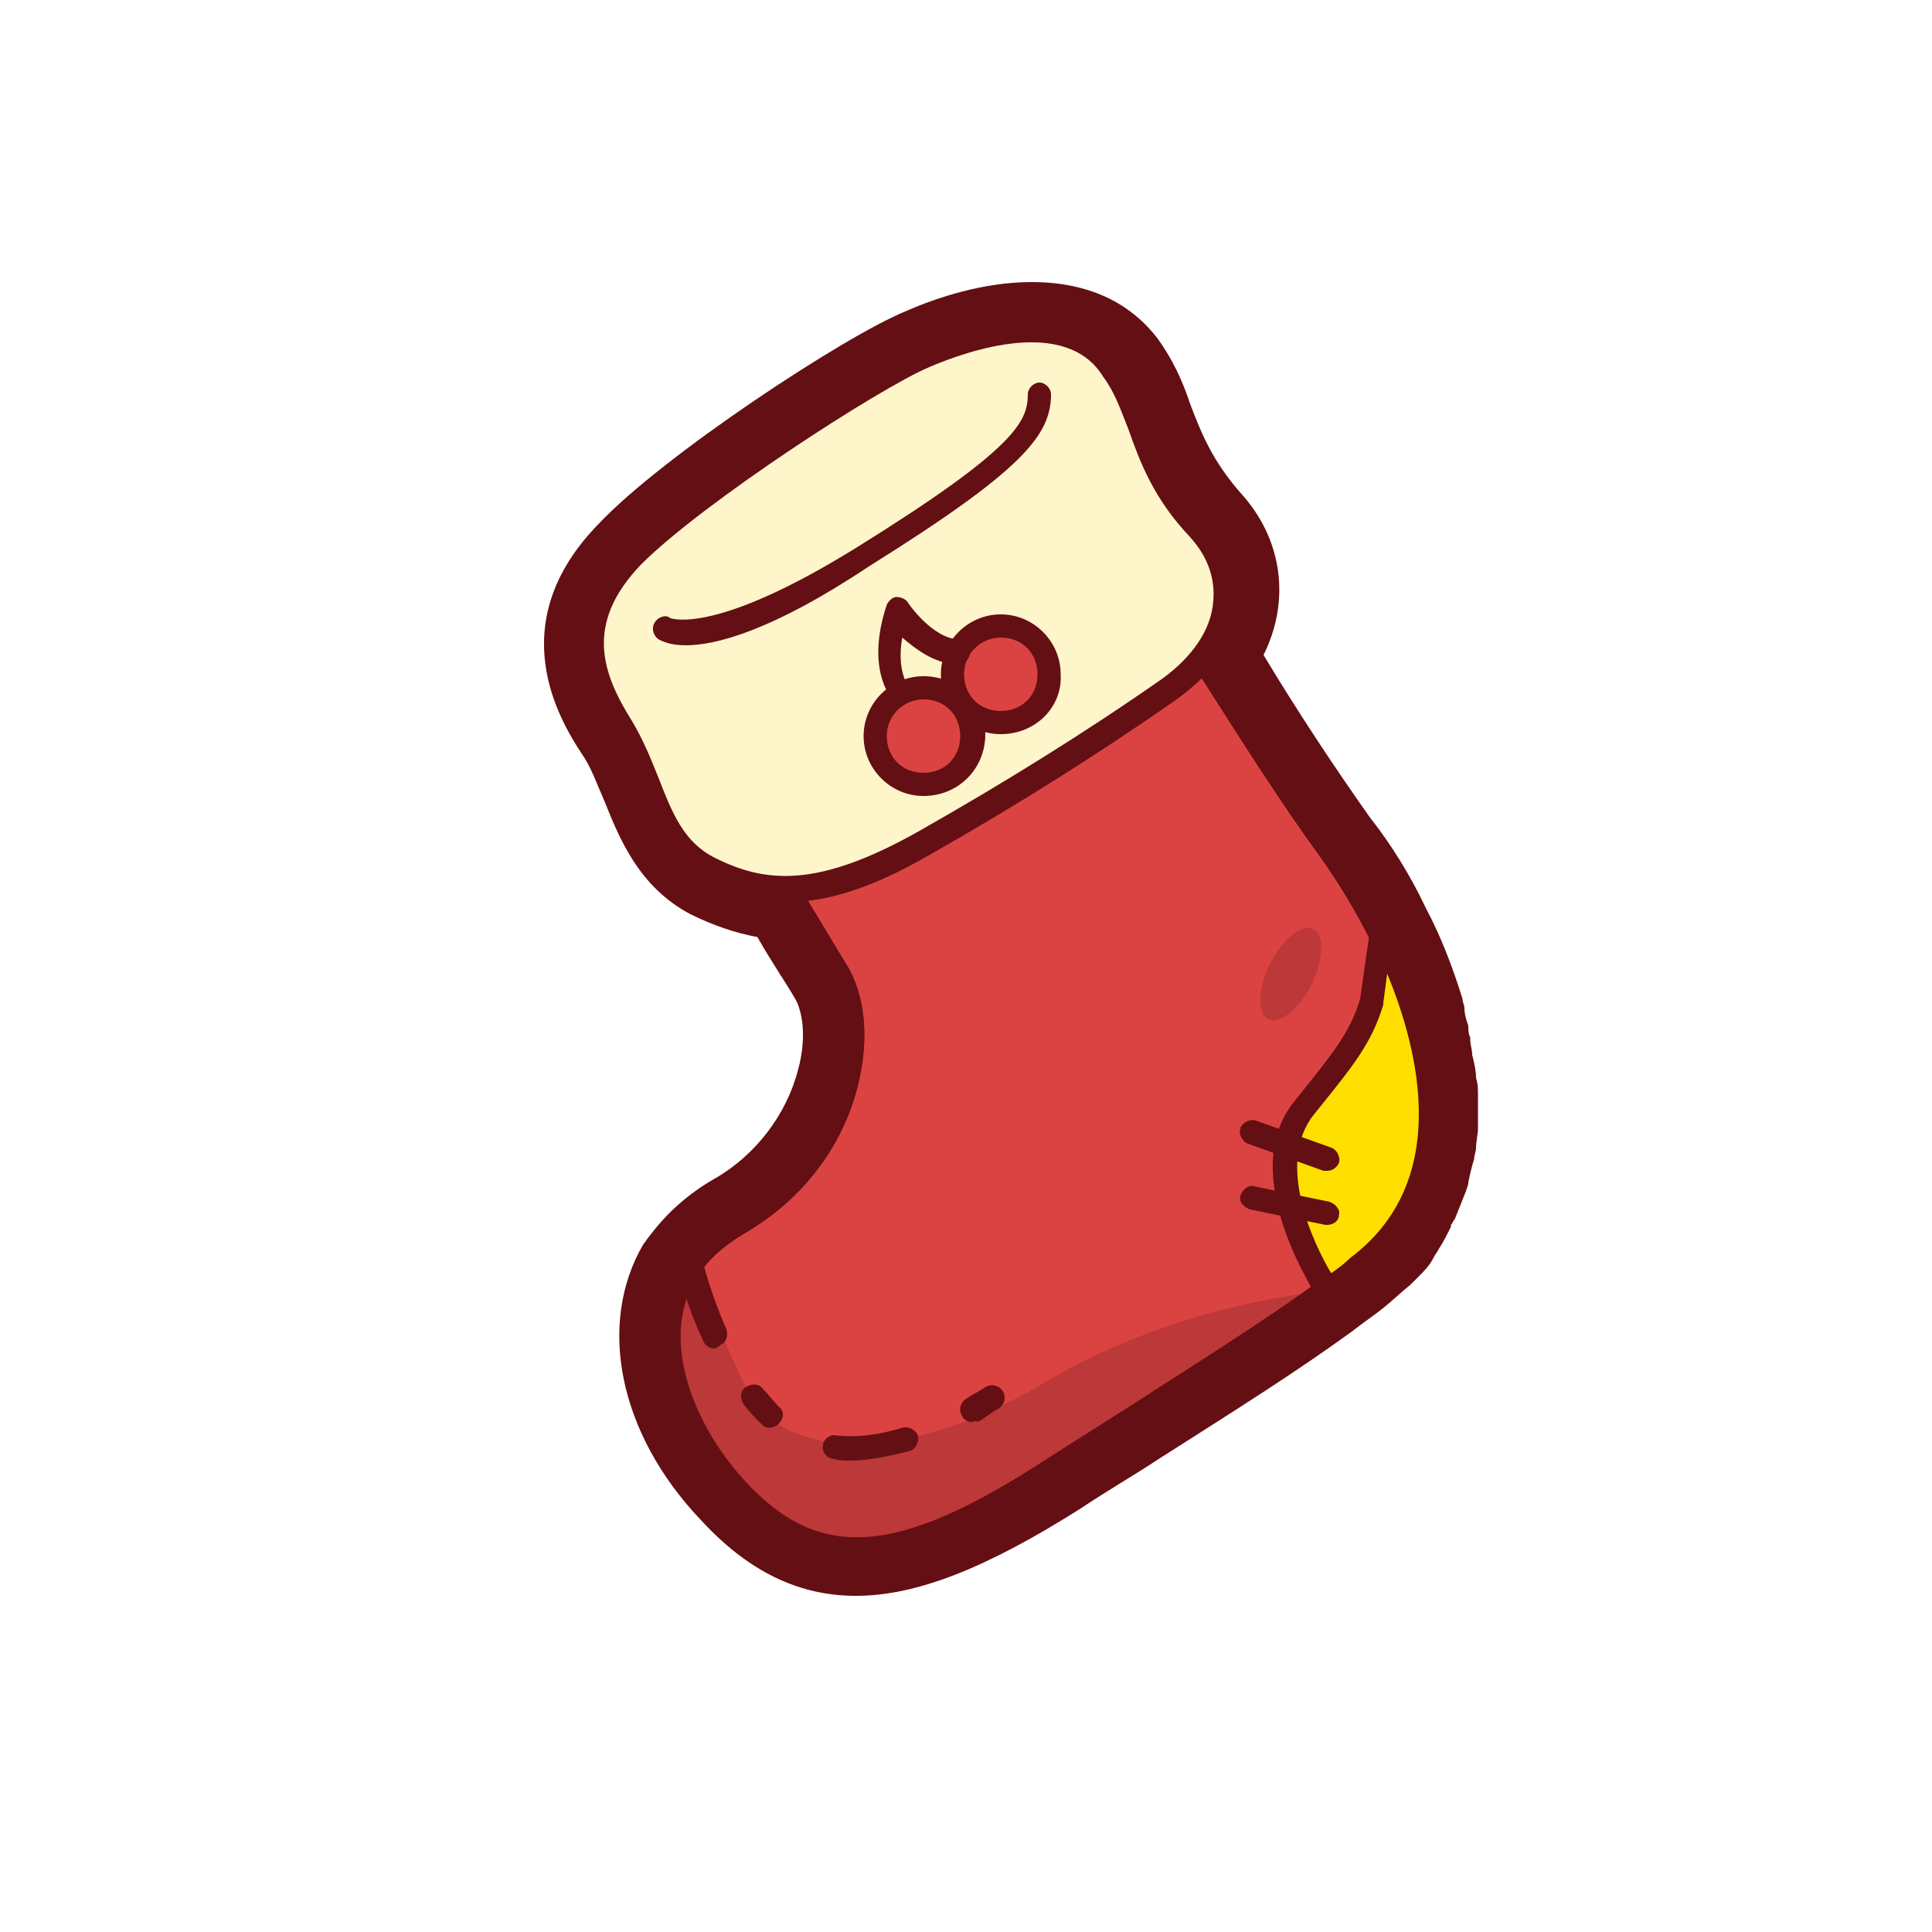 <svg xmlns="http://www.w3.org/2000/svg" xml:space="preserve" id="Layer_1" x="0" y="0" style="enable-background:new 0 0 100 100" version="1.1" viewBox="0 0 100 100"><style>.st1{fill:#640f13}.st4{fill:#db4342}.st11{fill:#ffdf00}.st13{fill:#fff5ca}.st15{fill:#bc3839}.st18{fill:#640f14}</style><path d="M68.8 43.9c-2.1-2.9-4.4-6.6-6.5-9.9-.5.6-1 1.1-1.6 1.6-2.8 2-7.1 4.8-12.7 8-3.1 1.8-5.4 2.5-7.3 2.4 1 1.7 1.9 3.2 2.6 4.2 2 3.1.6 9.8-4.9 13-5.6 3.1-4.1 9.6-.1 13.9 4.1 4.4 8.4 4.1 16.4-1.1 8.1-5.2 11.2-7 15.6-10.3 7.1-5.4 2.8-15.9-1.5-21.8z" class="st4"/><path d="M44.4 80.8c-2.5 0-4.6-1.1-6.6-3.3-2.8-3-4.1-6.5-3.6-9.6.3-2.2 1.7-4.1 3.9-5.3 2.6-1.5 4.5-3.9 5.2-6.8.5-2 .3-4-.5-5.3-.6-1-1.6-2.5-2.6-4.2-.1-.2-.1-.4 0-.6.1-.2.3-.3.5-.3 1.9 0 4.1-.8 7-2.4 4.4-2.5 8.6-5.1 12.6-7.9.6-.4 1.1-.9 1.5-1.4.1-.2.3-.3.5-.2.2 0 .4.1.5.3 2.2 3.4 4.4 7 6.5 9.8 4.1 5.7 9.1 16.8 1.3 22.7-3.5 2.7-6.2 4.4-11.5 7.8L55 76.6c-4.4 2.8-7.8 4.2-10.6 4.2zm-2.6-34.2c.8 1.3 1.5 2.5 2 3.3 1 1.6 1.2 3.9.6 6.3-.8 3.2-2.9 5.9-5.8 7.6-1.9 1.1-3 2.5-3.3 4.4-.4 2.6.9 5.9 3.3 8.5 3.8 4.1 7.8 3.9 15.6-1.2l4.1-2.6c5.3-3.4 8-5.1 11.5-7.7 7-5.3 2.3-15.6-1.5-20.9-1.9-2.6-4-5.9-6.1-9.2-.4.4-.8.7-1.2 1-4 2.8-8.3 5.5-12.7 8-2.5 1.5-4.6 2.3-6.5 2.5z" class="st1"/><path d="M54 71.6c-7.4 4.4-13.6 3.8-15.3.4-1.3-2.6-2.4-5.5-2.8-6.7-2.5 3.4-.9 8.3 2.3 11.8 4.1 4.4 8.4 4.1 16.4-1.1 7.1-4.5 10.4-6.5 14-9.2.1.1-7.2.4-14.6 4.8z" class="st15"/><path d="M44.4 80.8c-2.5 0-4.6-1.1-6.6-3.3-2.8-3-4.1-6.5-3.6-9.6.3-2.2 1.7-4.1 3.9-5.3 2.6-1.5 4.5-3.9 5.2-6.8.5-2 .3-4-.5-5.3-.6-1-1.6-2.5-2.6-4.2-.1-.2-.1-.4 0-.6.1-.2.3-.3.5-.3 1.9 0 4.1-.8 7-2.4 4.4-2.5 8.6-5.1 12.6-7.9.6-.4 1.1-.9 1.5-1.4.1-.2.3-.3.5-.2.2 0 .4.1.5.3 2.2 3.4 4.4 7 6.5 9.8 4.1 5.7 9.1 16.8 1.3 22.7-3.5 2.7-6.2 4.4-11.5 7.8L55 76.6c-4.4 2.8-7.8 4.2-10.6 4.2zm-2.6-34.2c.8 1.3 1.5 2.5 2 3.3 1 1.6 1.2 3.9.6 6.3-.8 3.2-2.9 5.9-5.8 7.6-1.9 1.1-3 2.5-3.3 4.4-.4 2.6.9 5.9 3.3 8.5 3.8 4.1 7.8 3.9 15.6-1.2l4.1-2.6c5.3-3.4 8-5.1 11.5-7.7 7-5.3 2.3-15.6-1.5-20.9-1.9-2.6-4-5.9-6.1-9.2-.4.4-.8.7-1.2 1-4 2.8-8.3 5.5-12.7 8-2.5 1.5-4.6 2.3-6.5 2.5z" class="st1"/><path d="M53.4 17.1c1.7 0 3.4.5 4.4 2 1.5 2.1 1.5 5.1 4.4 8.3 2 2.1 1.6 4.7.1 6.7 2.1 3.3 4.4 7 6.5 9.9.9 1.3 1.8 2.7 2.7 4.3.7 1.4 1.3 2.8 1.8 4.3 0 .1.1.3.1.4.1.3.2.6.2.8 0 .2.1.4.1.6.1.3.1.5.2.8.1.3.1.7.1 1 0 .2 0 .5.1.7v1.4c0 .3 0 .5-.1.8 0 .2 0 .3-.1.5-.1.3-.1.6-.2 1 0 .1 0 .2-.1.3-.1.4-.3.8-.5 1.2 0 .1-.1.2-.2.3-.1.3-.3.6-.5.9-.1.1-.2.3-.3.4-.2.3-.4.5-.6.8l-.3.3c-.3.3-.7.7-1.1 1-.5.4-1.1.8-1.6 1.2-3.6 2.6-6.9 4.6-14 9.2-4.3 2.8-7.5 4.1-10.2 4.1-2.3 0-4.3-1-6.2-3.1-3.2-3.4-4.7-8.1-2.5-11.5.6-.9 1.4-1.7 2.6-2.4 5.6-3.1 6.9-9.8 4.9-13-.6-1-1.6-2.5-2.6-4.2-1.5 0-2.7-.4-3.9-1-2.8-1.4-2.9-4.7-4.6-7.4-1.7-2.7-2.6-5.6.6-8.9 3.1-3.3 12.3-9.2 15.1-10.4 1.7-.7 3.8-1.3 5.7-1.3m0-2.5c-2.5 0-4.9.8-6.5 1.5-3.2 1.3-12.6 7.5-15.9 11-5.1 5.2-2 10.2-.9 11.9.5.7.8 1.6 1.2 2.5.8 2 1.8 4.4 4.4 5.8 1.2.6 2.4 1 3.5 1.2.8 1.4 1.5 2.4 1.9 3.1.4.6.7 2 .2 3.8-.6 2.3-2.2 4.4-4.3 5.6-1.4.8-2.5 1.8-3.4 3-.1.1-.2.3-.3.4-2.4 4.1-1.3 9.8 3 14.3 2.4 2.6 5 3.9 8 3.9 3.1 0 6.7-1.4 11.6-4.5 1.5-1 2.9-1.8 4.1-2.6 4.4-2.8 7.1-4.5 10-6.6.5-.4 1.1-.8 1.6-1.2.5-.4.9-.8 1.4-1.2l.3-.3.1-.1c.3-.3.6-.6.8-1 .1-.2.2-.3.3-.5.2-.3.4-.7.6-1.1v-.1c.1-.1.1-.2.2-.3l.6-1.5c0-.1.1-.2.1-.4.1-.5.2-.9.3-1.2 0-.2.1-.4.1-.6 0-.3.1-.7.1-1v-1.7c0-.3 0-.6-.1-.9 0-.4-.1-.8-.2-1.2 0-.3-.1-.5-.1-.8v-.1c-.1-.2-.1-.4-.1-.6-.1-.3-.2-.6-.2-.9 0-.2-.1-.3-.1-.5-.5-1.6-1.1-3.2-1.9-4.7-.8-1.7-1.8-3.3-2.9-4.7-1.7-2.4-3.7-5.4-5.5-8.4 1.4-2.8 1-6-1.2-8.4-1.4-1.6-2-3-2.6-4.6-.4-1.2-.9-2.3-1.7-3.4-1-1.3-2.9-2.9-6.5-2.9z" class="st1"/><path d="M47.9 18.4c-2.8 1.2-12 7.1-15.1 10.4s-2.3 6.2-.6 8.9c1.7 2.7 1.9 6 4.6 7.4 2.8 1.4 5.6 1.7 11.2-1.4 5.6-3.1 9.8-6 12.7-8 2.8-2 4.1-5.5 1.6-8.3-2.9-3.2-2.9-6.2-4.4-8.3-2.3-3.2-7.1-1.9-10-.7z" class="st13"/><path d="M40.7 46.7c-1.6 0-2.9-.4-4.2-1.1-2-1-2.8-3-3.5-4.8-.4-.9-.8-1.9-1.3-2.8-1.6-2.5-2.9-5.9.6-9.6C35.6 25 44.9 19 47.6 17.9c2.3-1 8-2.8 10.7.9.6.9 1 1.9 1.4 3 .6 1.6 1.3 3.4 2.9 5.2 1.2 1.3 1.7 2.8 1.5 4.3-.2 1.8-1.4 3.6-3.2 4.9-4 2.8-8.3 5.5-12.7 8-3.1 1.8-5.5 2.5-7.5 2.5zM48.1 19c-2.6 1.1-11.7 7-14.9 10.2-3 3.1-2 5.7-.5 8.1.6 1 1 2 1.4 3 .7 1.8 1.3 3.3 2.9 4.1 2.6 1.3 5.3 1.6 10.6-1.4 4.4-2.5 8.6-5.1 12.6-7.9 1.5-1.1 2.5-2.5 2.6-4 .1-1.2-.3-2.3-1.2-3.3-1.9-2-2.6-3.9-3.2-5.6-.4-1-.7-1.9-1.3-2.7-1.9-3.1-6.9-1.4-9-.5z" class="st1"/><path d="M35.5 33.4c-.8 0-1.2-.2-1.4-.3-.3-.2-.4-.6-.2-.9.2-.3.6-.4.8-.2.1 0 2.3.9 9.7-3.7 8.2-5.1 8.8-6.5 8.8-7.9 0-.3.3-.6.6-.6s.6.3.6.6c0 2.1-1.4 3.9-9.4 8.9-5.1 3.4-8 4.1-9.5 4.1z" class="st1"/><path d="M44 75.6c-.3 0-.6 0-.9-.1-.3 0-.6-.4-.5-.7 0-.3.4-.6.7-.5 1 .1 2.1 0 3.4-.4.3-.1.7.1.8.4.1.3-.1.7-.4.8-1.2.3-2.2.5-3.1.5zm-4.2-1.7c-.2 0-.3-.1-.4-.2-.3-.3-.6-.6-.9-1-.2-.3-.2-.7.1-.9.3-.2.7-.2.9.1.3.3.5.6.8.9.3.2.3.6 0 .9-.1.1-.3.2-.5.2zm10.5-.3c-.2 0-.4-.1-.5-.3-.2-.3-.1-.7.2-.9.3-.2.7-.4 1-.6.3-.2.7-.1.9.2.2.3.1.7-.2.9-.4.2-.7.5-1.1.7-.1-.1-.2 0-.3 0zM37 69.8c-.2 0-.5-.1-.6-.4-.9-1.9-1.3-3.6-1.3-3.7-.1-.3.1-.7.5-.8.3-.1.7.1.8.5 0 0 .4 1.6 1.2 3.4.1.3 0 .7-.3.8-.2.2-.3.2-.3.2z" class="st18"/><circle cx="47.8" cy="38" r="2.5" class="st4"/><path d="M47.8 41.2c-1.7 0-3.1-1.4-3.1-3.1 0-1.7 1.4-3.1 3.1-3.1s3.2 1.3 3.2 3c0 1.8-1.4 3.2-3.2 3.2zm0-5c-1 0-1.9.8-1.9 1.9s.8 1.9 1.9 1.9 1.9-.8 1.9-1.9-.8-1.9-1.9-1.9z" class="st1"/><circle cx="51.8" cy="34.9" r="2.5" class="st4"/><path d="M51.8 38c-1.7 0-3.1-1.4-3.1-3.1 0-1.7 1.4-3.1 3.1-3.1 1.7 0 3.1 1.4 3.1 3.1.1 1.7-1.3 3.1-3.1 3.1zm0-5c-1 0-1.9.8-1.9 1.9s.8 1.9 1.9 1.9 1.9-.8 1.9-1.9-.8-1.9-1.9-1.9z" class="st1"/><path d="M46.7 36.4c-.2 0-.3-.1-.5-.2-.1-.1-1.4-1.6-.3-4.9.1-.2.3-.4.5-.4s.5.1.6.3c0 0 1.2 1.8 2.6 1.9.3 0 .6.3.6.7 0 .3-.3.6-.7.6-1.2-.1-2.1-.8-2.8-1.4-.3 1.7.3 2.5.3 2.5.2.3.2.7-.1.9h-.2z" class="st1"/><path d="M71 51.8c-.6 2-1.6 3.2-3.5 5.6-2.8 3.5 1.2 9.5 1.2 9.5.5-.4 1-.8 1.6-1.2 5.7-4.3 4.2-11.6 1.3-17.5l-.6 3.6z" class="st11"/><path d="M68.7 67.5h-.1c-.2 0-.3-.1-.4-.3 0-.1-4.3-6.4-1.2-10.2l.4-.5c1.6-2 2.5-3.1 3-4.8l.5-3.5c0-.3.3-.5.5-.5.3 0 .5.1.7.3 4 7.9 3.5 14.5-1.4 18.2-.5.4-1.1.8-1.6 1.2-.2.1-.3.1-.4.1zm3.1-17.1-.2 1.5v.1c-.6 2-1.6 3.2-3.2 5.2l-.4.5c-2 2.5 0 6.7.9 8.2.3-.2.7-.5 1-.8 5.2-3.9 3.6-10.6 1.9-14.7z" class="st1"/><path d="M68.7 60.6h-.2l-3.9-1.4c-.3-.1-.5-.5-.4-.8.1-.3.5-.5.8-.4l3.9 1.4c.3.1.5.5.4.8-.1.2-.3.4-.6.4zm0 2.8h-.1l-3.9-.8c-.3-.1-.6-.4-.5-.7.1-.3.4-.6.7-.5l3.9.8c.3.1.6.4.5.7 0 .3-.3.5-.6.5z" class="st1"/><ellipse cx="66.8" cy="50.4" class="st15" rx="1.2" ry="2.6" transform="rotate(26.645 66.762 50.432)"/></svg>